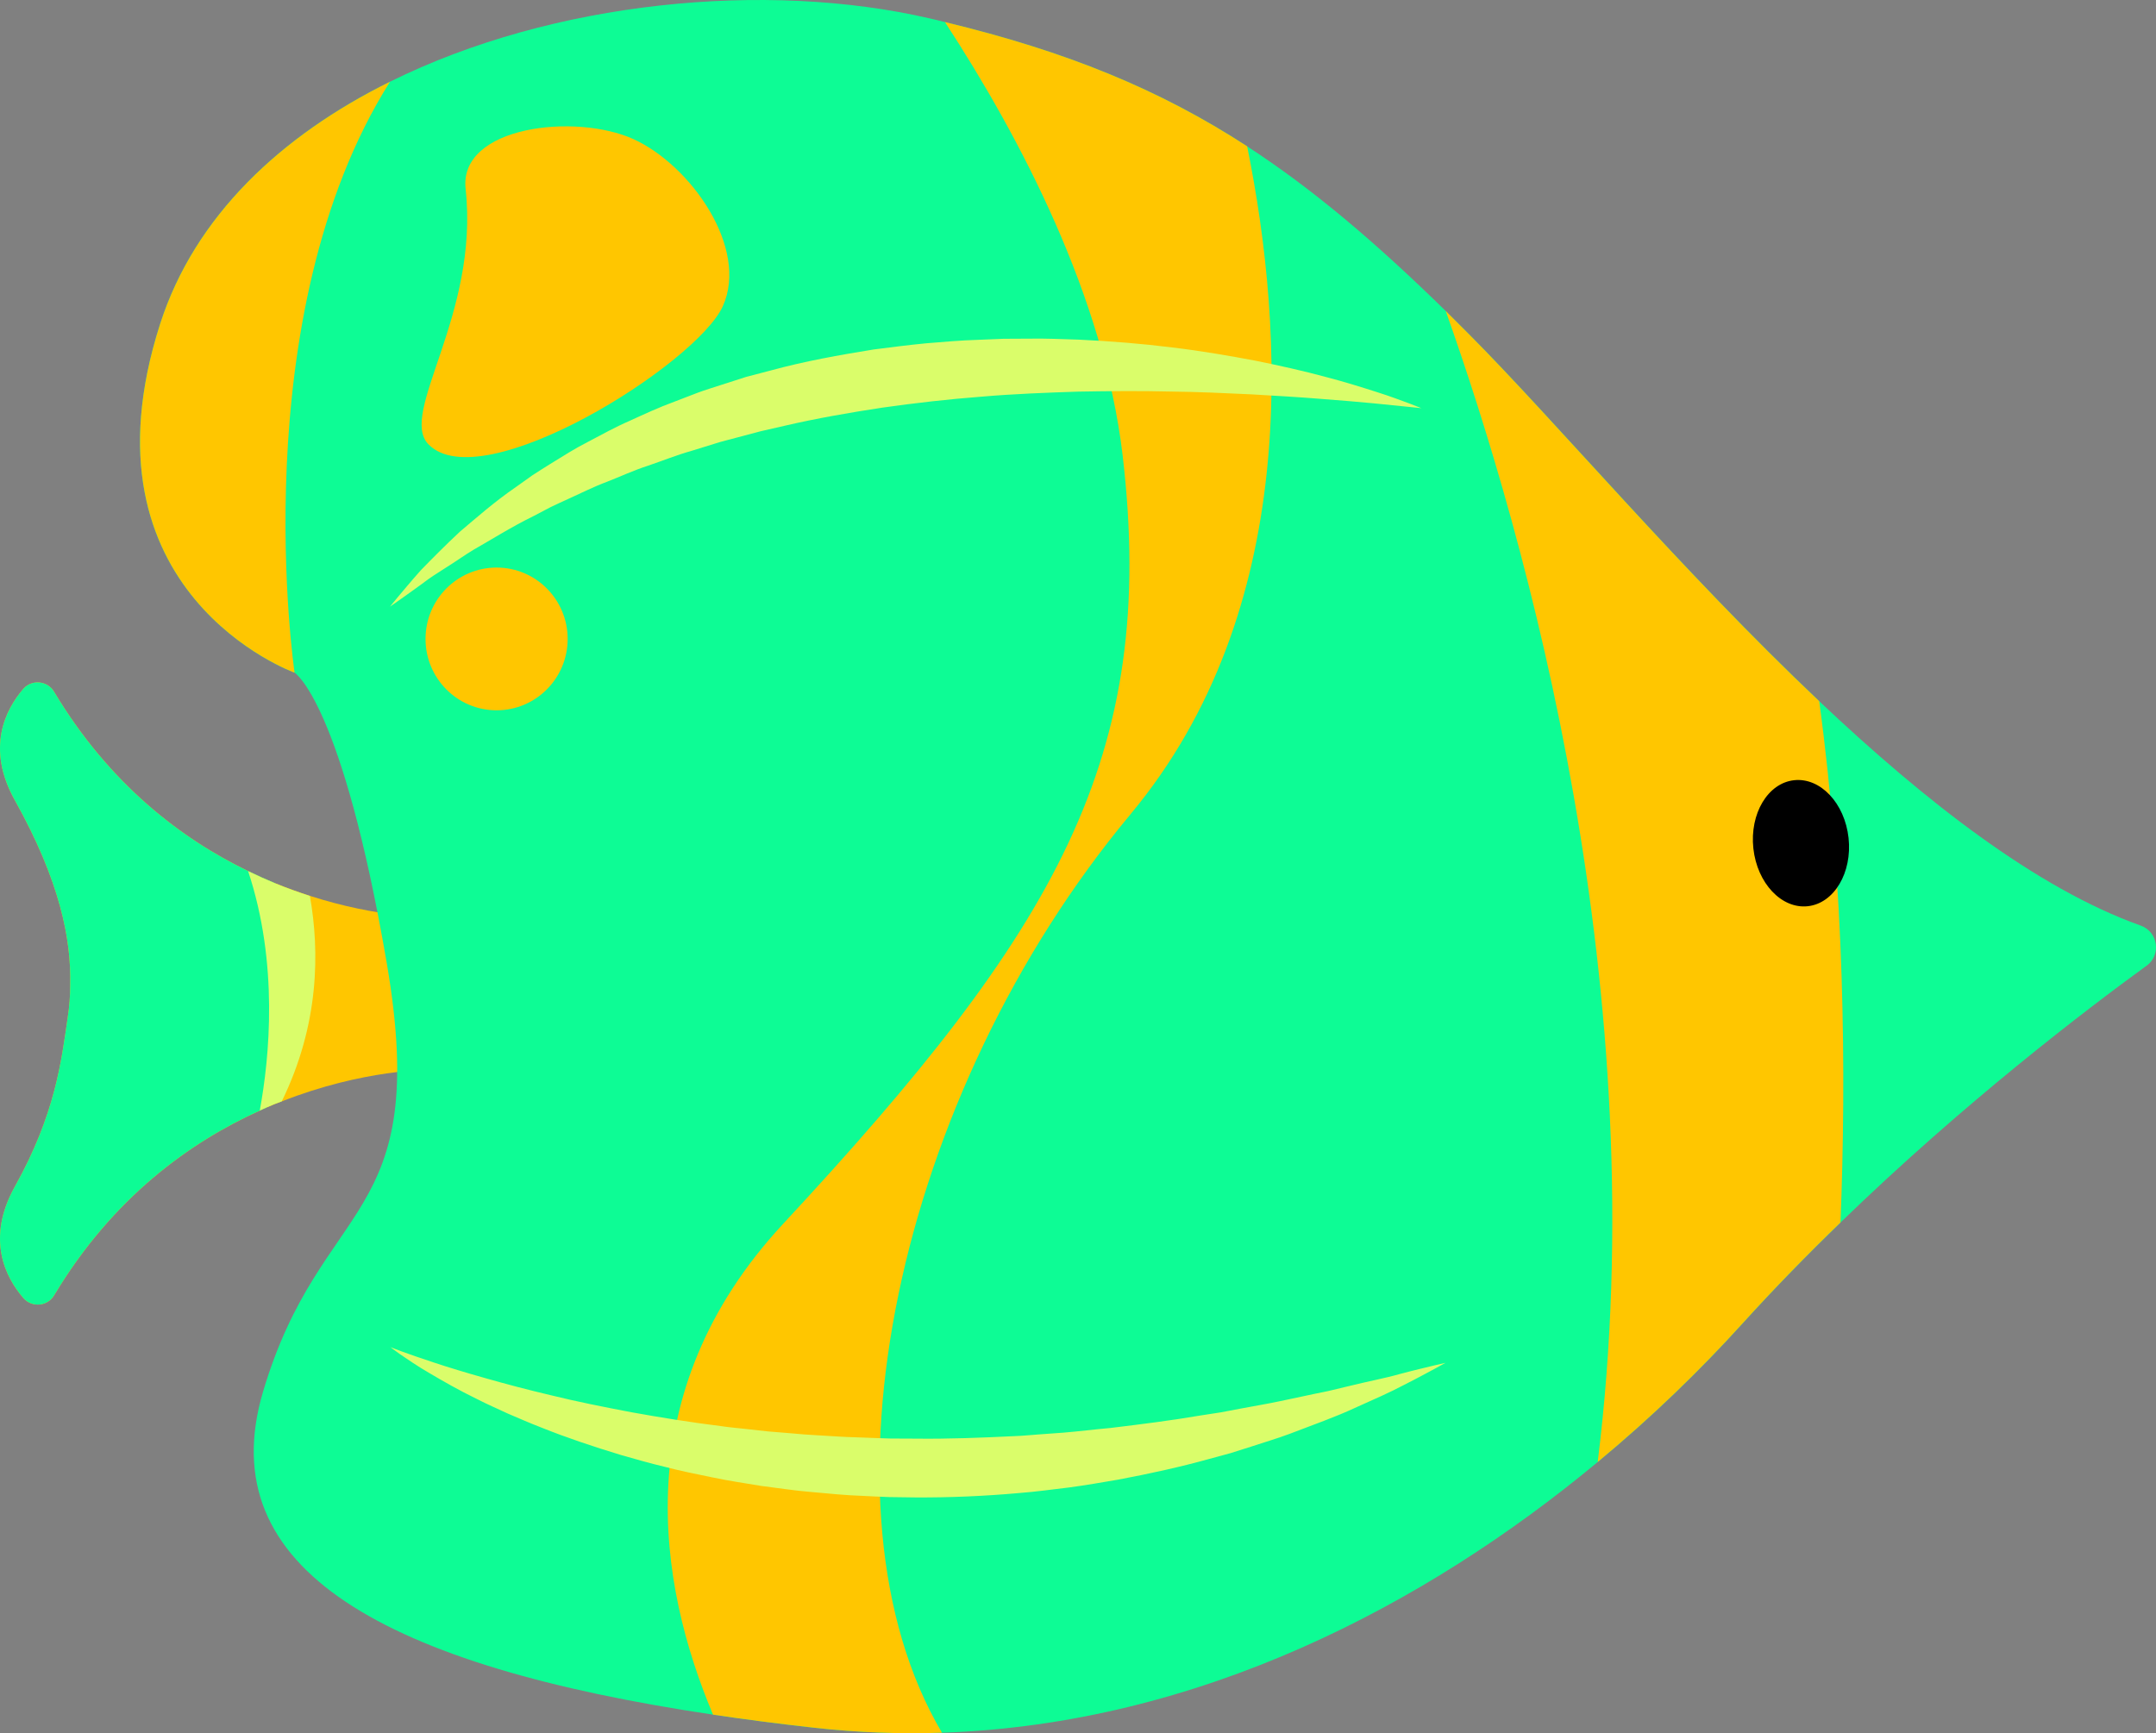 <svg width="97" height="78" viewBox="0 0 97 78" fill="none" xmlns="http://www.w3.org/2000/svg">
<rect x="0" y="0" width="97" height="78" fill="#808080" stroke="none"/>
<g clip-path="url(#clip0_1904_5285)">
<path d="M19.331 41.281V48.143C19.331 48.143 16.376 48.107 12.679 49.564C12.451 49.642 12.231 49.736 12.003 49.835C11.896 49.879 11.797 49.929 11.69 49.978C8.57 51.386 5.079 53.877 2.436 58.29C2.137 58.797 1.428 58.852 1.049 58.411C0.247 57.484 -0.643 55.754 0.665 53.406C2.491 50.136 2.76 47.757 3.046 45.792C3.123 45.298 3.159 44.813 3.159 44.313C3.208 42.285 2.711 39.672 0.67 36.016C-0.645 33.667 0.245 31.937 1.047 31.002C1.423 30.566 2.134 30.624 2.434 31.132C4.928 35.301 8.177 37.757 11.163 39.2C11.575 39.399 11.973 39.578 12.371 39.744C12.912 39.964 13.437 40.152 13.942 40.315C17.027 41.308 19.329 41.278 19.329 41.278L19.331 41.281Z" fill="#FFC600"/>
<path d="M12.003 49.835C11.896 49.879 11.797 49.929 11.69 49.978C8.57 51.386 5.079 53.877 2.436 58.29C2.137 58.797 1.428 58.852 1.049 58.411C0.247 57.484 -0.643 55.754 0.665 53.406C2.491 50.136 2.76 47.757 3.046 45.792C3.123 45.298 3.159 44.813 3.159 44.313C3.208 42.285 2.711 39.672 0.67 36.016C-0.645 33.667 0.245 31.937 1.047 31.002C1.423 30.566 2.134 30.624 2.434 31.132C4.928 35.301 8.177 37.757 11.163 39.2C11.575 39.399 11.973 39.578 12.371 39.744C12.89 42.235 13.19 45.883 12 49.832L12.003 49.835Z" fill="#0DFC95"/>
<path d="M12.676 49.564C12.448 49.642 12.228 49.736 12 49.835C11.893 49.879 11.794 49.929 11.687 49.978C12.127 47.594 12.541 43.353 11.163 39.203C11.575 39.401 11.973 39.581 12.371 39.746C12.912 39.967 13.437 40.155 13.942 40.318C14.382 42.796 14.376 46.093 12.676 49.564Z" fill="#DAFD6A"/>
<path d="M96.577 43.458C93.877 45.422 88.381 49.606 82.81 55.011C81.333 56.441 79.847 57.961 78.41 59.545C76.499 61.659 74.309 63.781 71.884 65.792C64.116 72.247 53.91 77.589 42.379 77.975C40.503 78.039 38.591 77.967 36.649 77.754C35.064 77.575 33.537 77.382 32.079 77.161C17.387 74.97 9.462 70.657 11.83 62.644C14.439 53.833 19.414 55.138 17.403 43.358C15.384 31.576 13.253 30.271 13.253 30.271C13.253 30.271 3.301 26.7 7.21 14.561C8.773 9.713 12.662 6.093 17.546 3.678C24.888 0.036 34.485 -0.877 41.84 0.831C42.069 0.88 42.297 0.938 42.516 0.996C47.996 2.318 52.168 4.023 56.112 6.587C59.068 8.507 61.892 10.908 65.047 13.998C65.388 14.341 65.737 14.683 66.091 15.041C69.978 18.946 75.672 25.709 81.849 31.556C86.59 36.035 91.608 39.975 96.313 41.653C97.096 41.932 97.244 42.975 96.577 43.461V43.458Z" fill="#0DFC95"/>
<path d="M13.253 30.271C13.253 30.271 3.301 26.7 7.21 14.561C8.773 9.713 12.662 6.093 17.546 3.678C10.885 14.247 13.253 30.271 13.253 30.271Z" fill="#FFC600"/>
<path d="M22.342 31.965C24.107 31.965 25.539 30.527 25.539 28.753C25.539 26.979 24.107 25.541 22.342 25.541C20.576 25.541 19.145 26.979 19.145 28.753C19.145 30.527 20.576 31.965 22.342 31.965Z" fill="#FFC600"/>
<path d="M32.521 13.778C31.345 16.383 21.677 22.459 19.276 19.995C17.911 18.59 21.573 14.178 20.949 8.507C20.636 5.665 25.907 5.08 28.5 6.261C31.093 7.442 33.697 11.173 32.521 13.778Z" fill="#FFC600"/>
<path d="M82.808 55.011C81.33 56.441 79.844 57.961 78.408 59.545C76.496 61.659 74.307 63.781 71.882 65.792C74.505 44.741 68.668 24.2 65.045 13.996C65.385 14.338 65.734 14.68 66.089 15.039C69.975 18.943 75.669 25.707 81.847 31.554C82.992 39.986 83.069 48.347 82.805 55.011H82.808Z" fill="#FFC600"/>
<path d="M50.866 36.639C40.346 49.25 36.38 67.815 42.379 77.975C40.503 78.039 38.591 77.967 36.649 77.754C35.064 77.575 33.537 77.382 32.079 77.161C29.599 71.27 28.157 62.702 35.227 55.083C47.488 41.874 52.108 34.103 50.509 20.494C49.671 13.367 45.911 6.198 42.514 0.993C47.993 2.315 52.165 4.02 56.11 6.584C57.807 14.959 58.497 27.484 50.864 36.639H50.866Z" fill="#FFC600"/>
<path d="M17.546 60.618C17.546 60.618 17.727 60.688 18.065 60.814C18.403 60.941 18.903 61.11 19.537 61.322C20.172 61.532 20.946 61.769 21.839 62.02C22.729 62.274 23.734 62.542 24.838 62.801C25.937 63.072 27.14 63.312 28.409 63.554C29.681 63.783 31.024 64.001 32.419 64.175C32.765 64.228 33.12 64.258 33.474 64.297C33.828 64.335 34.185 64.377 34.542 64.415C34.902 64.446 35.265 64.473 35.627 64.504C35.99 64.537 36.355 64.57 36.723 64.587C37.092 64.609 37.459 64.631 37.83 64.653C38.201 64.678 38.572 64.678 38.943 64.697C39.314 64.708 39.687 64.73 40.061 64.736L41.181 64.741C42.675 64.76 44.17 64.7 45.642 64.628C46.01 64.617 46.375 64.576 46.741 64.551C47.106 64.526 47.468 64.498 47.828 64.473C48.548 64.415 49.257 64.322 49.96 64.261C51.355 64.093 52.709 63.922 53.986 63.703C54.308 63.654 54.624 63.604 54.934 63.557C55.245 63.499 55.549 63.441 55.849 63.383C56.447 63.27 57.033 63.174 57.59 63.055C58.148 62.936 58.681 62.823 59.189 62.716C59.444 62.66 59.694 62.619 59.933 62.558C60.172 62.5 60.406 62.445 60.631 62.39C61.532 62.166 62.337 62.017 62.979 61.833C63.625 61.659 64.144 61.543 64.493 61.455C64.847 61.372 65.034 61.33 65.034 61.33C65.034 61.33 64.863 61.424 64.548 61.598C64.229 61.766 63.762 62.026 63.158 62.329C62.559 62.649 61.809 62.978 60.947 63.364C60.09 63.764 59.087 64.117 57.999 64.534C57.453 64.738 56.873 64.907 56.275 65.105C55.975 65.199 55.67 65.296 55.36 65.395C55.047 65.481 54.728 65.566 54.407 65.654C53.118 66.013 51.74 66.317 50.303 66.587C49.584 66.709 48.85 66.838 48.103 66.938C47.356 67.026 46.601 67.133 45.834 67.191C44.302 67.327 42.739 67.396 41.176 67.387L40.003 67.371C39.613 67.36 39.223 67.335 38.833 67.318C38.056 67.293 37.281 67.213 36.517 67.144C35.751 67.084 34.996 66.962 34.249 66.869C33.504 66.744 32.768 66.639 32.051 66.485C31.334 66.339 30.628 66.198 29.947 66.019C29.263 65.856 28.599 65.668 27.956 65.483C26.673 65.094 25.473 64.691 24.388 64.255C23.844 64.046 23.331 63.819 22.844 63.612C22.364 63.386 21.902 63.188 21.479 62.969C20.628 62.556 19.914 62.142 19.328 61.797C18.741 61.457 18.304 61.148 18.005 60.947C17.708 60.74 17.557 60.616 17.557 60.616L17.546 60.618Z" fill="#DAFD6A"/>
<path d="M63.957 18.369C63.957 18.369 63.188 18.292 61.839 18.154C61.169 18.088 60.353 18.022 59.419 17.95C58.488 17.873 57.436 17.812 56.294 17.746C55.148 17.693 53.912 17.633 52.608 17.619C51.303 17.586 49.927 17.599 48.51 17.624C47.092 17.671 45.631 17.724 44.153 17.851C42.675 17.964 41.181 18.135 39.695 18.345C38.212 18.571 36.734 18.827 35.298 19.161C34.938 19.244 34.581 19.327 34.224 19.407C33.872 19.501 33.521 19.595 33.172 19.686C32.826 19.782 32.471 19.862 32.134 19.973C31.793 20.077 31.455 20.182 31.12 20.287C30.442 20.477 29.805 20.737 29.162 20.955C28.516 21.162 27.918 21.443 27.316 21.678C26.709 21.904 26.151 22.188 25.596 22.439C25.322 22.569 25.044 22.685 24.781 22.817C24.52 22.956 24.264 23.088 24.014 23.22C22.993 23.72 22.116 24.28 21.303 24.741C20.905 24.981 20.553 25.235 20.21 25.45C19.872 25.671 19.551 25.864 19.276 26.06C18.741 26.463 18.299 26.763 18.005 26.979C17.705 27.188 17.546 27.299 17.546 27.299C17.546 27.299 17.669 27.15 17.9 26.868C18.136 26.592 18.477 26.173 18.933 25.662C19.408 25.174 19.993 24.578 20.694 23.924C21.424 23.309 22.237 22.586 23.215 21.915C23.457 21.744 23.704 21.567 23.954 21.388C24.209 21.217 24.479 21.057 24.75 20.883C25.294 20.547 25.855 20.188 26.459 19.881C27.061 19.564 27.673 19.222 28.329 18.938C28.98 18.64 29.645 18.331 30.34 18.077C30.686 17.944 31.038 17.809 31.389 17.674C31.744 17.539 32.106 17.437 32.469 17.315C32.834 17.199 33.199 17.081 33.567 16.962C33.941 16.863 34.315 16.766 34.694 16.667C36.199 16.256 37.756 15.977 39.314 15.726C40.096 15.627 40.879 15.524 41.659 15.45C42.442 15.384 43.219 15.317 43.994 15.293C44.381 15.276 44.766 15.259 45.148 15.246C45.532 15.246 45.911 15.243 46.29 15.24C47.048 15.226 47.795 15.262 48.529 15.284C49.998 15.353 51.413 15.469 52.745 15.637C54.08 15.795 55.33 16.016 56.48 16.231C57.629 16.465 58.672 16.7 59.59 16.948C60.507 17.186 61.298 17.437 61.946 17.644C62.595 17.848 63.095 18.044 63.438 18.168C63.779 18.3 63.957 18.372 63.957 18.372V18.369Z" fill="#DAFD6A"/>
<path d="M83.168 37.71C83.338 39.277 82.516 40.651 81.335 40.781C80.154 40.911 79.056 39.746 78.885 38.182C78.715 36.614 79.536 35.24 80.717 35.111C81.901 34.981 82.997 36.145 83.168 37.71Z" fill="black"/>
</g>
<defs>
<clipPath id="clip0_1904_5285">
<rect width="97" height="78" fill="white"/>
</clipPath>
</defs>
</svg>
